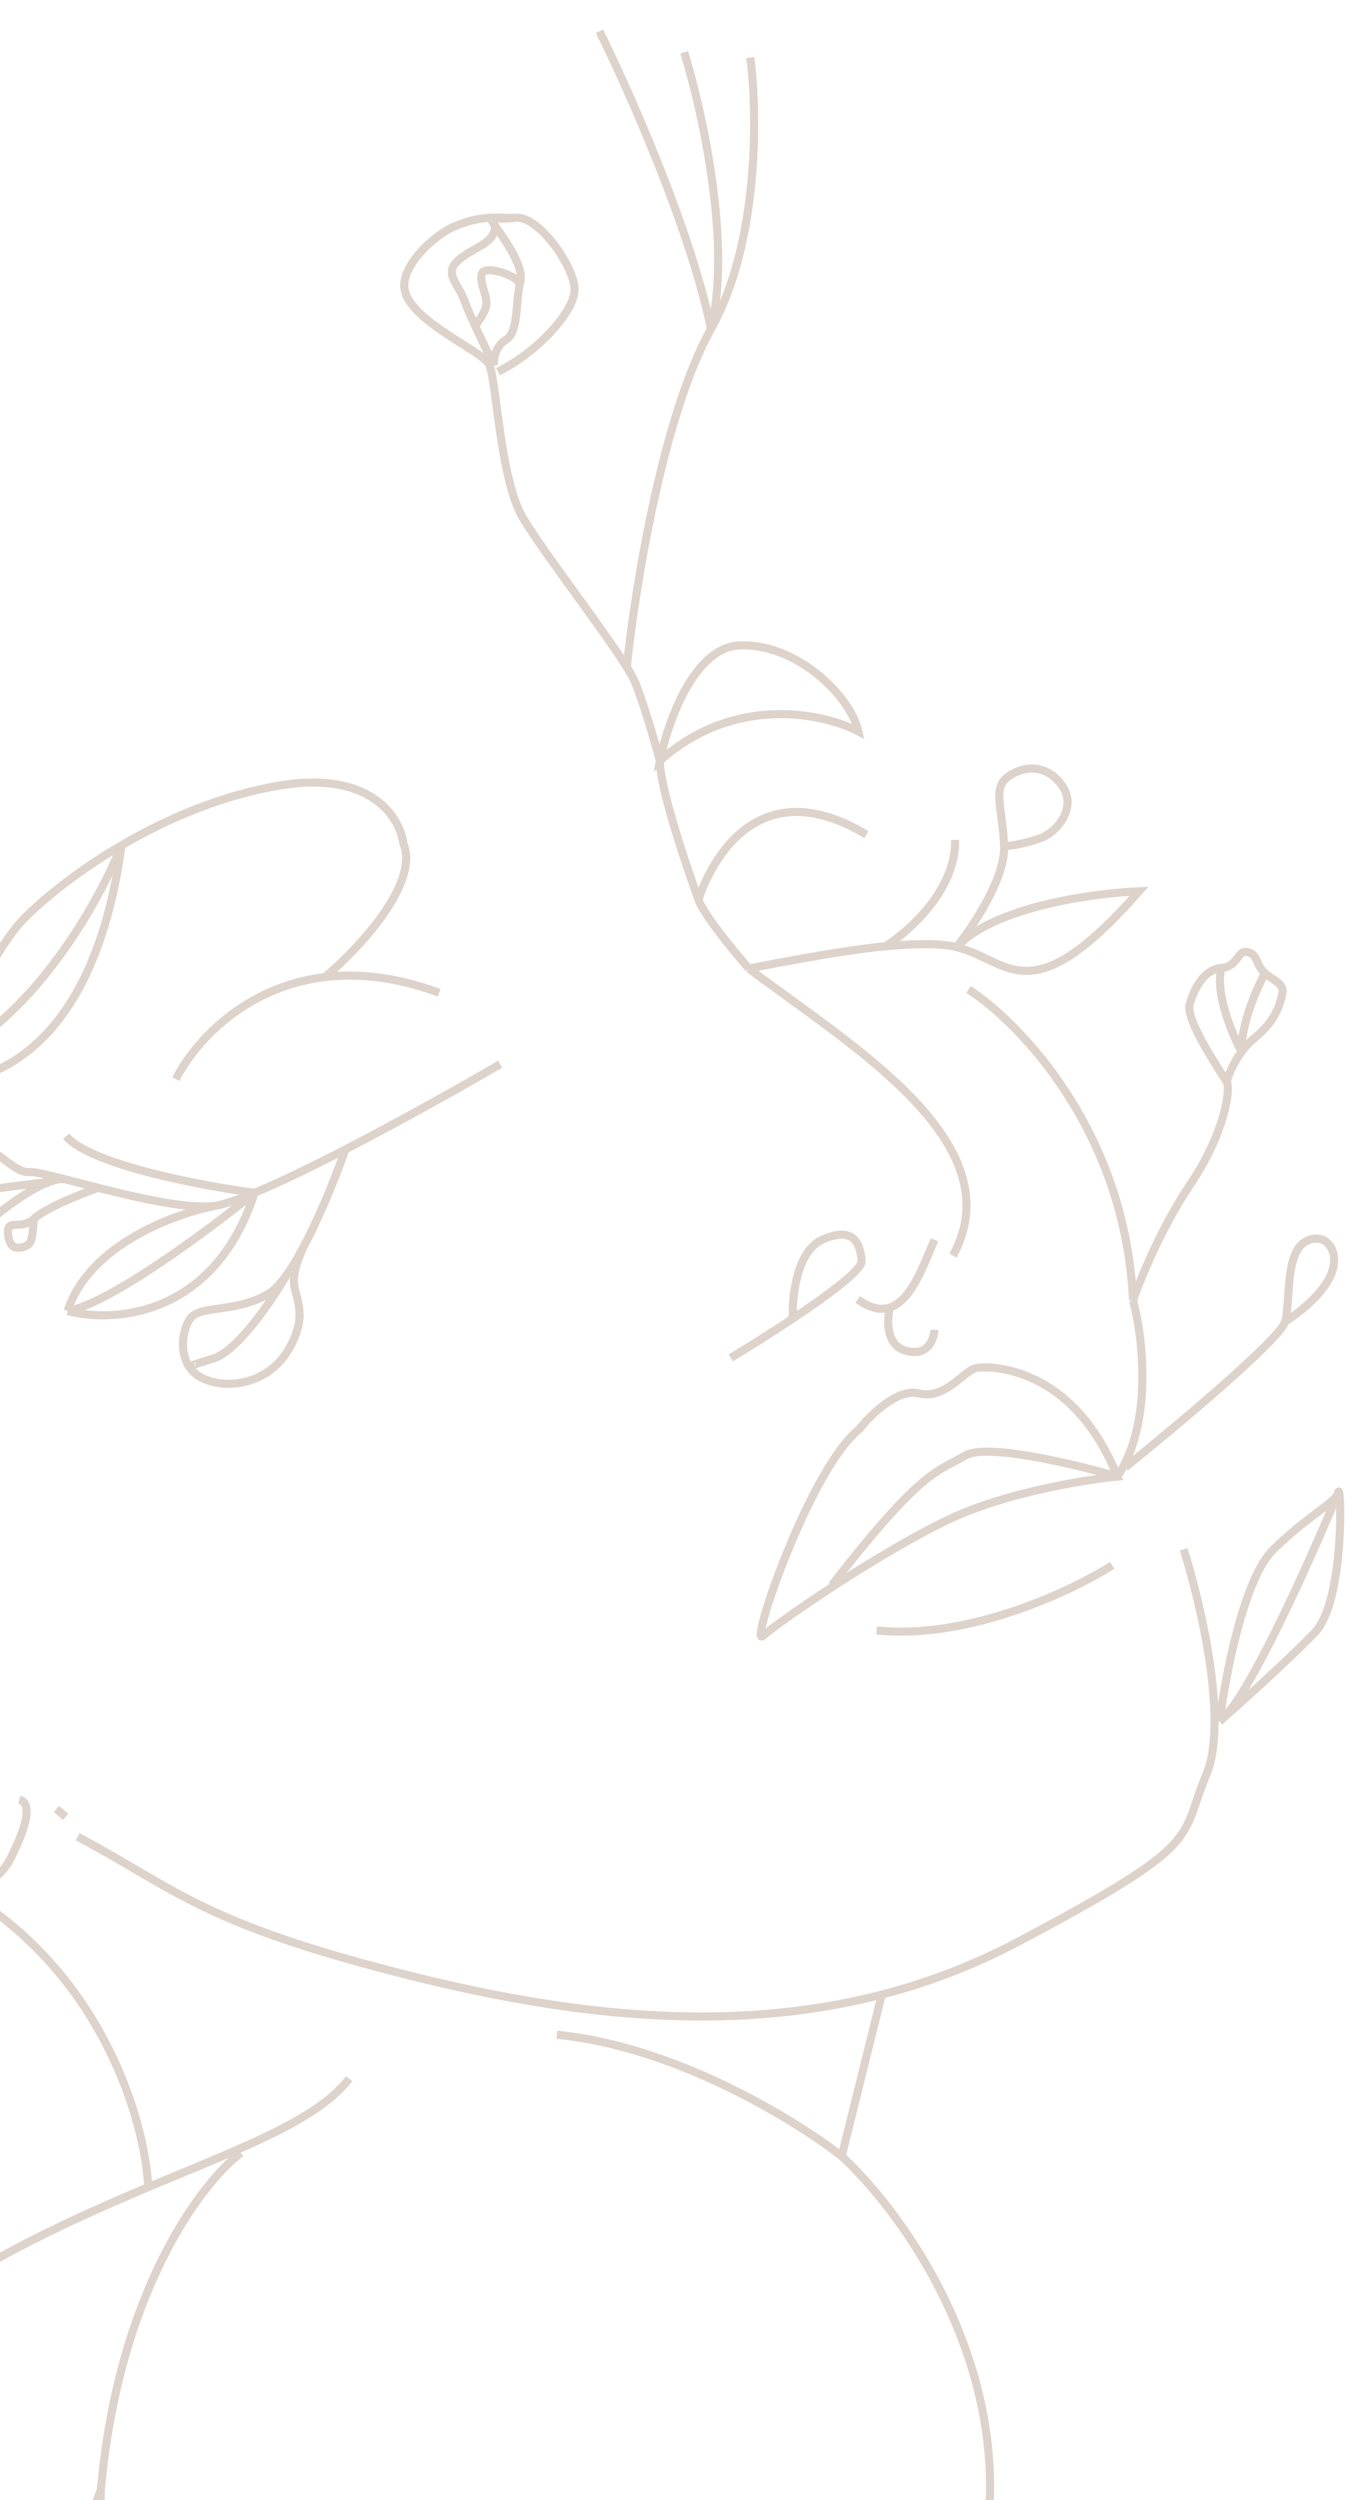 <?xml version="1.0" encoding="UTF-8"?> <svg xmlns="http://www.w3.org/2000/svg" width="168" height="308" viewBox="0 0 168 308" fill="none"> <path d="M8.093 223.821L6.95 222.844" stroke="#DDD3CB"></path> <path d="M150.322 212.063C151.022 206.461 153.334 194.376 156.984 190.848C161.546 186.438 164.644 185.129 164.968 183.824M150.322 212.063C152.984 209.722 159.056 204.255 162.054 201.119C165.801 197.199 165.293 182.519 164.968 183.824M150.322 212.063C153.712 209.579 161.499 192.202 164.968 183.824" stroke="#DDD3CB"></path> <path d="M63.31 26.86C61.244 26.808 59.232 26.539 56.134 27.848C53.58 28.83 49.028 33.011 49.945 36.012C51.092 39.762 59.252 43.178 60.233 44.808C61.214 46.438 61.556 58.998 64.498 63.888C67.441 68.778 76.917 80.838 78.226 83.936C79.273 86.414 80.736 91.491 81.337 93.719M81.337 93.719C82.256 89.096 85.496 79.783 91.107 79.515C98.121 79.18 104.817 85.697 105.801 90.1C101.503 87.876 90.592 85.486 81.337 93.719ZM81.337 93.719C81.288 97.634 86.089 110.841 86.089 110.841M86.089 110.841C86.089 110.841 91.124 93.381 106.796 102.823M86.089 110.841C86.907 113.124 92.298 119.316 92.298 119.316M92.298 119.316C92.298 119.316 103.196 117.12 109.126 116.57M92.298 119.316C104.544 128.599 125.113 140.645 117.463 154.683M117.906 116.675C124.433 118.298 126.888 125.146 140.408 109.795C134.808 110.02 122.467 111.71 117.906 116.675ZM117.906 116.675C119.914 114.171 123.898 108.185 123.763 104.27M117.906 116.675C115.937 116.185 112.716 116.238 109.126 116.57M123.763 104.27C123.594 99.376 122.122 96.931 124.568 95.46C127.013 93.989 129.623 94.638 131.095 97.083C132.566 99.528 130.449 102.467 128.166 103.285C126.34 103.94 124.47 104.214 123.763 104.27ZM109.126 116.57C112.05 114.756 117.864 109.595 117.726 103.462M90.074 167.278C92.141 166.034 94.991 164.255 97.72 162.436M97.72 162.436C102.164 159.473 106.291 156.401 106.209 155.35C106.043 153.229 105.224 150.947 101.312 152.746C98.181 154.185 97.613 159.805 97.72 162.436ZM115.177 152.729C113.87 155.745 112.397 160.172 109.697 161.069M105.725 160.081C107.299 161.215 108.599 161.433 109.697 161.069M109.697 161.069C109.3 162.587 109.158 165.786 111.769 166.435C115.032 167.247 115.191 163.821 115.191 163.821" stroke="#DDD3CB"></path> <path d="M119.382 121.893C125.749 126.018 138.718 139.454 139.657 160.203M139.657 160.203C140.524 157.646 143.137 151.226 146.654 146.002C151.05 139.472 151.696 134.088 151.206 133.273M139.657 160.203C140.859 164.66 142.155 175.24 137.726 181.901M151.206 133.273C150.715 132.458 146.139 125.775 146.626 123.817C147.113 121.859 148.415 119.41 150.536 119.245M151.206 133.273C151.396 132.507 151.979 130.992 153.035 129.569M150.536 119.245C152.656 119.079 152.49 116.958 153.796 117.283C155.101 117.608 154.776 118.913 155.92 119.89M150.536 119.245C149.756 122.378 151.877 127.433 153.035 129.569M155.92 119.89C157.063 120.868 158.368 121.192 158.043 122.498C157.719 123.803 157.232 125.761 154.624 127.885C154.007 128.388 153.479 128.97 153.035 129.569M155.92 119.89C154.915 121.72 152.931 126.217 153.035 129.569M137.726 181.901C133.703 182.286 123.928 183.875 117.016 187.146C108.375 191.235 95.826 199.896 94.033 201.53C92.241 203.163 99.88 180.806 105.91 176.068C107.267 174.326 110.634 171.005 113.245 171.654C116.508 172.466 118.788 168.874 120.255 168.546C121.723 168.218 132.163 168.042 137.726 181.901Z" stroke="#DDD3CB"></path> <path d="M137.728 181.9C132.56 180.384 121.573 177.744 118.965 179.313C115.705 181.275 113.747 180.788 102.509 195.32" stroke="#DDD3CB"></path> <path d="M137.084 192.831C132.139 195.99 119.412 202.02 108.057 200.86" stroke="#DDD3CB"></path> <path d="M138.702 180.756C145.057 175.637 157.898 164.877 158.418 162.788M158.418 162.788C159.067 160.177 158.407 154.469 160.852 152.997C163.297 151.526 165.421 154.134 163.957 157.235C162.785 159.716 159.776 161.971 158.418 162.788ZM145.892 190.861C147.966 197.384 151.431 212.061 148.699 218.589C145.284 226.75 148.71 226.909 125.562 239.172C102.413 251.435 77.127 249.998 51.019 243.506C24.911 237.013 21.806 232.776 9.564 226.266" stroke="#DDD3CB"></path> <path d="M21.681 132.944C23.951 128.428 30.131 121.559 40.057 120.363M54.13 122.3C48.818 120.335 44.123 119.873 40.057 120.363M40.057 120.363C44.145 116.931 51.797 108.829 49.703 103.872C49.318 100.774 45.809 95.003 34.849 96.713C27.621 97.841 20.712 100.785 14.985 104.131M-14.207 132.335C-5.888 132.325 -2.479 118.618 3.06 113.065C5.677 110.442 9.858 107.126 14.985 104.131M-14.207 132.335C-6.192 135.405 10.868 134.062 14.985 104.131M-14.207 132.335C0.408 131.534 11.344 113.198 14.985 104.131" stroke="#DDD3CB"></path> <path d="M61.646 131.099C56.882 133.875 49.48 138.034 42.568 141.602M-9.782 147.99C-11.415 146.197 -6.853 141.787 -3.918 141.131C-0.982 140.475 1.47 144.55 3.59 144.384C4.228 144.334 5.946 144.741 8.209 145.321M-9.782 147.99C-8.148 149.782 -4.066 152.876 -2.274 151.243C-0.877 149.97 3.127 146.675 6.059 145.602M-9.782 147.99C-7.956 147.335 1.54 146.125 6.059 145.602M8.209 145.321C7.634 145.172 6.89 145.298 6.059 145.602M8.209 145.321C9.388 145.623 10.716 145.972 12.117 146.328M26.89 148.478C26.599 148.539 26.337 148.58 26.107 148.598C22.658 148.867 16.954 147.558 12.117 146.328M26.89 148.478C21.791 149.394 10.942 153.282 8.342 161.507M26.89 148.478C28 148.243 29.539 147.704 31.369 146.946M8.342 161.507C13.974 163.013 26.464 162.21 31.369 146.946M8.342 161.507C13.561 160.587 25.868 151.416 31.369 146.946M31.369 146.946C24.882 146.089 11.158 143.494 8.152 139.974M31.369 146.946C34.481 145.657 38.437 143.735 42.568 141.602M12.117 146.328C10.092 147.039 5.683 148.786 4.25 150.093M4.25 150.093C2.457 151.726 0.824 149.934 0.989 152.054C1.155 154.175 2.623 153.847 3.438 153.356C4.253 152.866 3.977 150.32 4.25 150.093ZM42.568 141.602C41.57 144.452 39.76 149.047 37.789 152.889M37.789 152.889C37.211 153.916 36.091 156.385 36.232 158.046C36.409 160.123 38.031 161.959 35.59 166.203C33.148 170.448 28.092 171.27 24.991 169.805C21.89 168.341 22.211 164.263 23.408 162.481C24.604 160.699 29.059 161.807 33.134 159.355C33.814 158.946 34.543 158.157 35.288 157.118M37.789 152.889C36.967 154.489 36.118 155.959 35.288 157.118M35.288 157.118C33.539 160.149 29.293 166.44 26.293 167.357C23.293 168.274 23.521 168.285 24.01 168.175" stroke="#DDD3CB"></path> <path d="M-19.699 45.723C-21.049 53.011 -24.954 69.644 -29.773 77.872C-35.796 88.156 -39.833 121.112 -33.127 135.948C-26.42 150.784 -20.857 164.643 -22.805 172.476C-24.752 180.308 -26.538 187.488 -34.201 190.434M-34.201 190.434C-33.174 185.375 -32.394 174.249 -37.489 170.21M-34.201 190.434C-40.236 190.55 -52.73 192.479 -54.418 199.267C-56.528 207.753 -50.64 220.306 -36.439 227.303C-22.238 234.299 -2.823 237.048 1.245 229.05C4.5 222.652 3.03 221.871 2.378 221.708M-37.489 170.21C-43.857 165.161 -58.064 152.618 -61.007 147.728C-64.439 142.023 -69.614 126.043 -62.851 107.764M-37.489 170.21C-38.797 167.112 -37.658 165.316 -37.831 157.65C-38.003 149.983 -43.235 140.365 -51.403 131.403C-57.936 124.234 -61.757 112.657 -62.851 107.764M-37.489 170.21C-46.968 155.377 -65.312 122.123 -62.851 107.764M-10.68 215.689C-14.704 215.15 -23.243 213.257 -25.205 209.997C-26.981 207.045 -31.499 203.411 -34.969 201.882M-34.969 201.882C-36.289 201.301 -37.457 201.024 -38.266 201.205C-41.201 201.861 -47.397 204.479 -43.149 209.693C-38.901 214.908 -31.062 222.402 -24.373 223.373C-17.683 224.343 -18.015 220.102 -19.973 219.615C-21.931 219.128 -29.277 215.222 -31.401 212.615C-33.524 210.008 -36.075 203.544 -34.969 201.882Z" stroke="#DDD3CB"></path> <path d="M77.242 82.306C78.209 72.844 81.64 51.242 87.63 40.533M87.63 40.533C93.62 29.825 93.361 13.774 92.482 7.086M87.63 40.533C90.227 30.09 86.509 13.456 84.326 6.444M87.63 40.533C85.135 28.269 77.425 10.966 73.882 3.847M61.374 45.786C66.102 43.496 70.826 38.434 70.823 35.66C70.819 32.887 66.243 26.205 63.308 26.861C62.601 26.916 61.057 26.994 60.535 26.864C60.359 26.821 60.587 27.18 61 27.779M61 27.779C62.121 29.401 64.607 32.783 64.133 34.69C64.117 34.757 64.101 34.825 64.085 34.893M61 27.779C61.142 29.998 58.255 30.456 56.463 32.09C54.671 33.723 56.467 34.863 57.285 37.145C57.94 38.971 59.957 43.123 60.883 44.971C60.828 44.264 61.044 42.654 62.348 41.87C63.936 40.914 63.508 37.484 64.085 34.893M64.085 34.893C63.23 33.685 59.639 32.679 59.379 33.723C59.054 35.028 60.22 36.489 59.896 37.795C59.636 38.839 58.702 39.808 58.594 40.243" stroke="#DDD3CB"></path> <path d="M108.607 246.045L103.738 265.627C98.132 261.229 83.265 252.08 68.647 250.663" stroke="#DDD3CB"></path> <path d="M103.737 265.626C112.012 273.228 126.937 294.405 120.442 318.295C112.322 348.157 109.066 352.891 107.115 357.951C105.164 363.01 96.226 390.589 93.311 407.884" stroke="#DDD3CB"></path> <path d="M43.041 256.078C33.505 268.409 -5.876 270.323 -35.182 307.318M-49.685 330.741C-45.323 321.643 -40.413 313.922 -35.182 307.318M-35.182 307.318C-32.844 297.461 -28.77 276.735 -30.049 268.353C-30.193 267.411 -30.218 266.449 -30.079 265.507C-30.052 265.327 -30.026 265.138 -30.003 264.943M-29.858 262.9C-29.828 261.499 -29.947 259.975 -30.363 258.616C-31.509 254.865 -31.678 249.972 -30.539 248.176C-29.399 246.38 -21.083 243.597 -17.979 247.834C-16.346 250.062 -16.786 251.475 -17.697 252.276M-29.858 262.9L-29.59 262.505C-29.235 261.981 -28.979 261.399 -28.767 260.803C-28.115 258.969 -26.608 255.612 -24.986 253.715C-24.058 252.63 -22.663 252.41 -21.42 252.523M-29.858 262.9C-29.873 263.627 -29.928 264.321 -30.003 264.943M-29.378 263.019C-27.327 262.605 -22.863 259.926 -21.42 252.523M-21.42 252.523C-21.262 252.537 -21.108 252.557 -20.956 252.581C-19.833 252.758 -18.582 253.037 -17.72 252.295C-17.712 252.289 -17.704 252.282 -17.697 252.276M-17.697 252.276C-15.937 254.49 -13.495 259.345 -17.799 261.047C-23.179 263.174 -27.53 265.558 -30.003 264.943" stroke="#DDD3CB"></path> <path d="M18.262 269.321C17.872 261.6 12.88 243.586 -3.968 233.298" stroke="#DDD3CB"></path> <path d="M29.678 265.229C24.843 268.878 14.626 282.278 12.438 306.684M12.438 306.684C8.97 315.986 2.263 336.451 3.186 343.888C3.839 349.153 6.332 361.323 6.864 373.912M12.438 306.684C12.171 310.545 13.173 321.006 19.32 331.96C27.004 345.653 24.252 362.295 22.47 372.248C22.086 374.393 20.921 376.997 19.307 379.778M12.438 306.684C10.747 311.254 12.41 328.162 13.453 336.045C17.398 360.314 8.082 389.231 2.93 400.656M2.93 400.656C6.529 393.436 7.272 383.551 6.864 373.912M2.93 400.656C7.255 396.162 14.93 387.321 19.307 379.778M6.864 373.912C4.661 379.317 0.719 387.176 -4.231 394.024M-24.628 408.357C-41.758 407.563 -41.589 412.456 -40.936 412.619C-40.283 412.781 -39.299 417.184 -24.628 408.357ZM-24.628 408.357C-17.231 408.7 -10.038 402.058 -4.231 394.024M-4.231 394.024C-11.294 405.436 -19.979 420.387 -26.393 432.176M-26.393 432.176C-31.845 434.479 -36.693 440.149 -38.121 445.893M-26.393 432.176C-28.128 436.365 -31.923 445.494 -33.224 448.497M-26.393 432.176C-25.953 436.906 -25.265 447.149 -26.045 450.282M19.307 379.778C18.53 391.136 19.949 418.057 31.846 434.877M31.846 434.877C30.381 437.978 27.845 444.832 29.415 447.44C31.376 450.7 34.312 450.044 34.636 448.739M31.846 434.877C32.878 434.44 36.281 433.762 41.632 434.538C46.071 435.182 46.705 438.344 46.359 440.614M31.846 434.877C31.326 436.965 33.49 444.988 34.636 448.739M31.846 434.877C31.947 435.116 32.123 435.354 32.361 435.59M34.636 448.739C36.27 450.531 39.992 452.843 41.812 447.751M41.812 447.751C43.528 447.368 46.497 445.946 46.32 443.14C46.267 442.301 46.233 441.445 46.359 440.614V440.614M41.812 447.751C41.757 447.044 41.385 445.566 40.341 445.306M46.359 440.614C42.383 439.819 34.599 437.8 32.361 435.59M40.341 445.306C39.035 444.981 34.953 441.887 35.116 441.234C35.245 440.712 33.334 437.254 32.361 435.59M40.341 445.306C41.008 443.552 40.347 439.153 32.361 435.59" stroke="#DDD3CB"></path> </svg> 